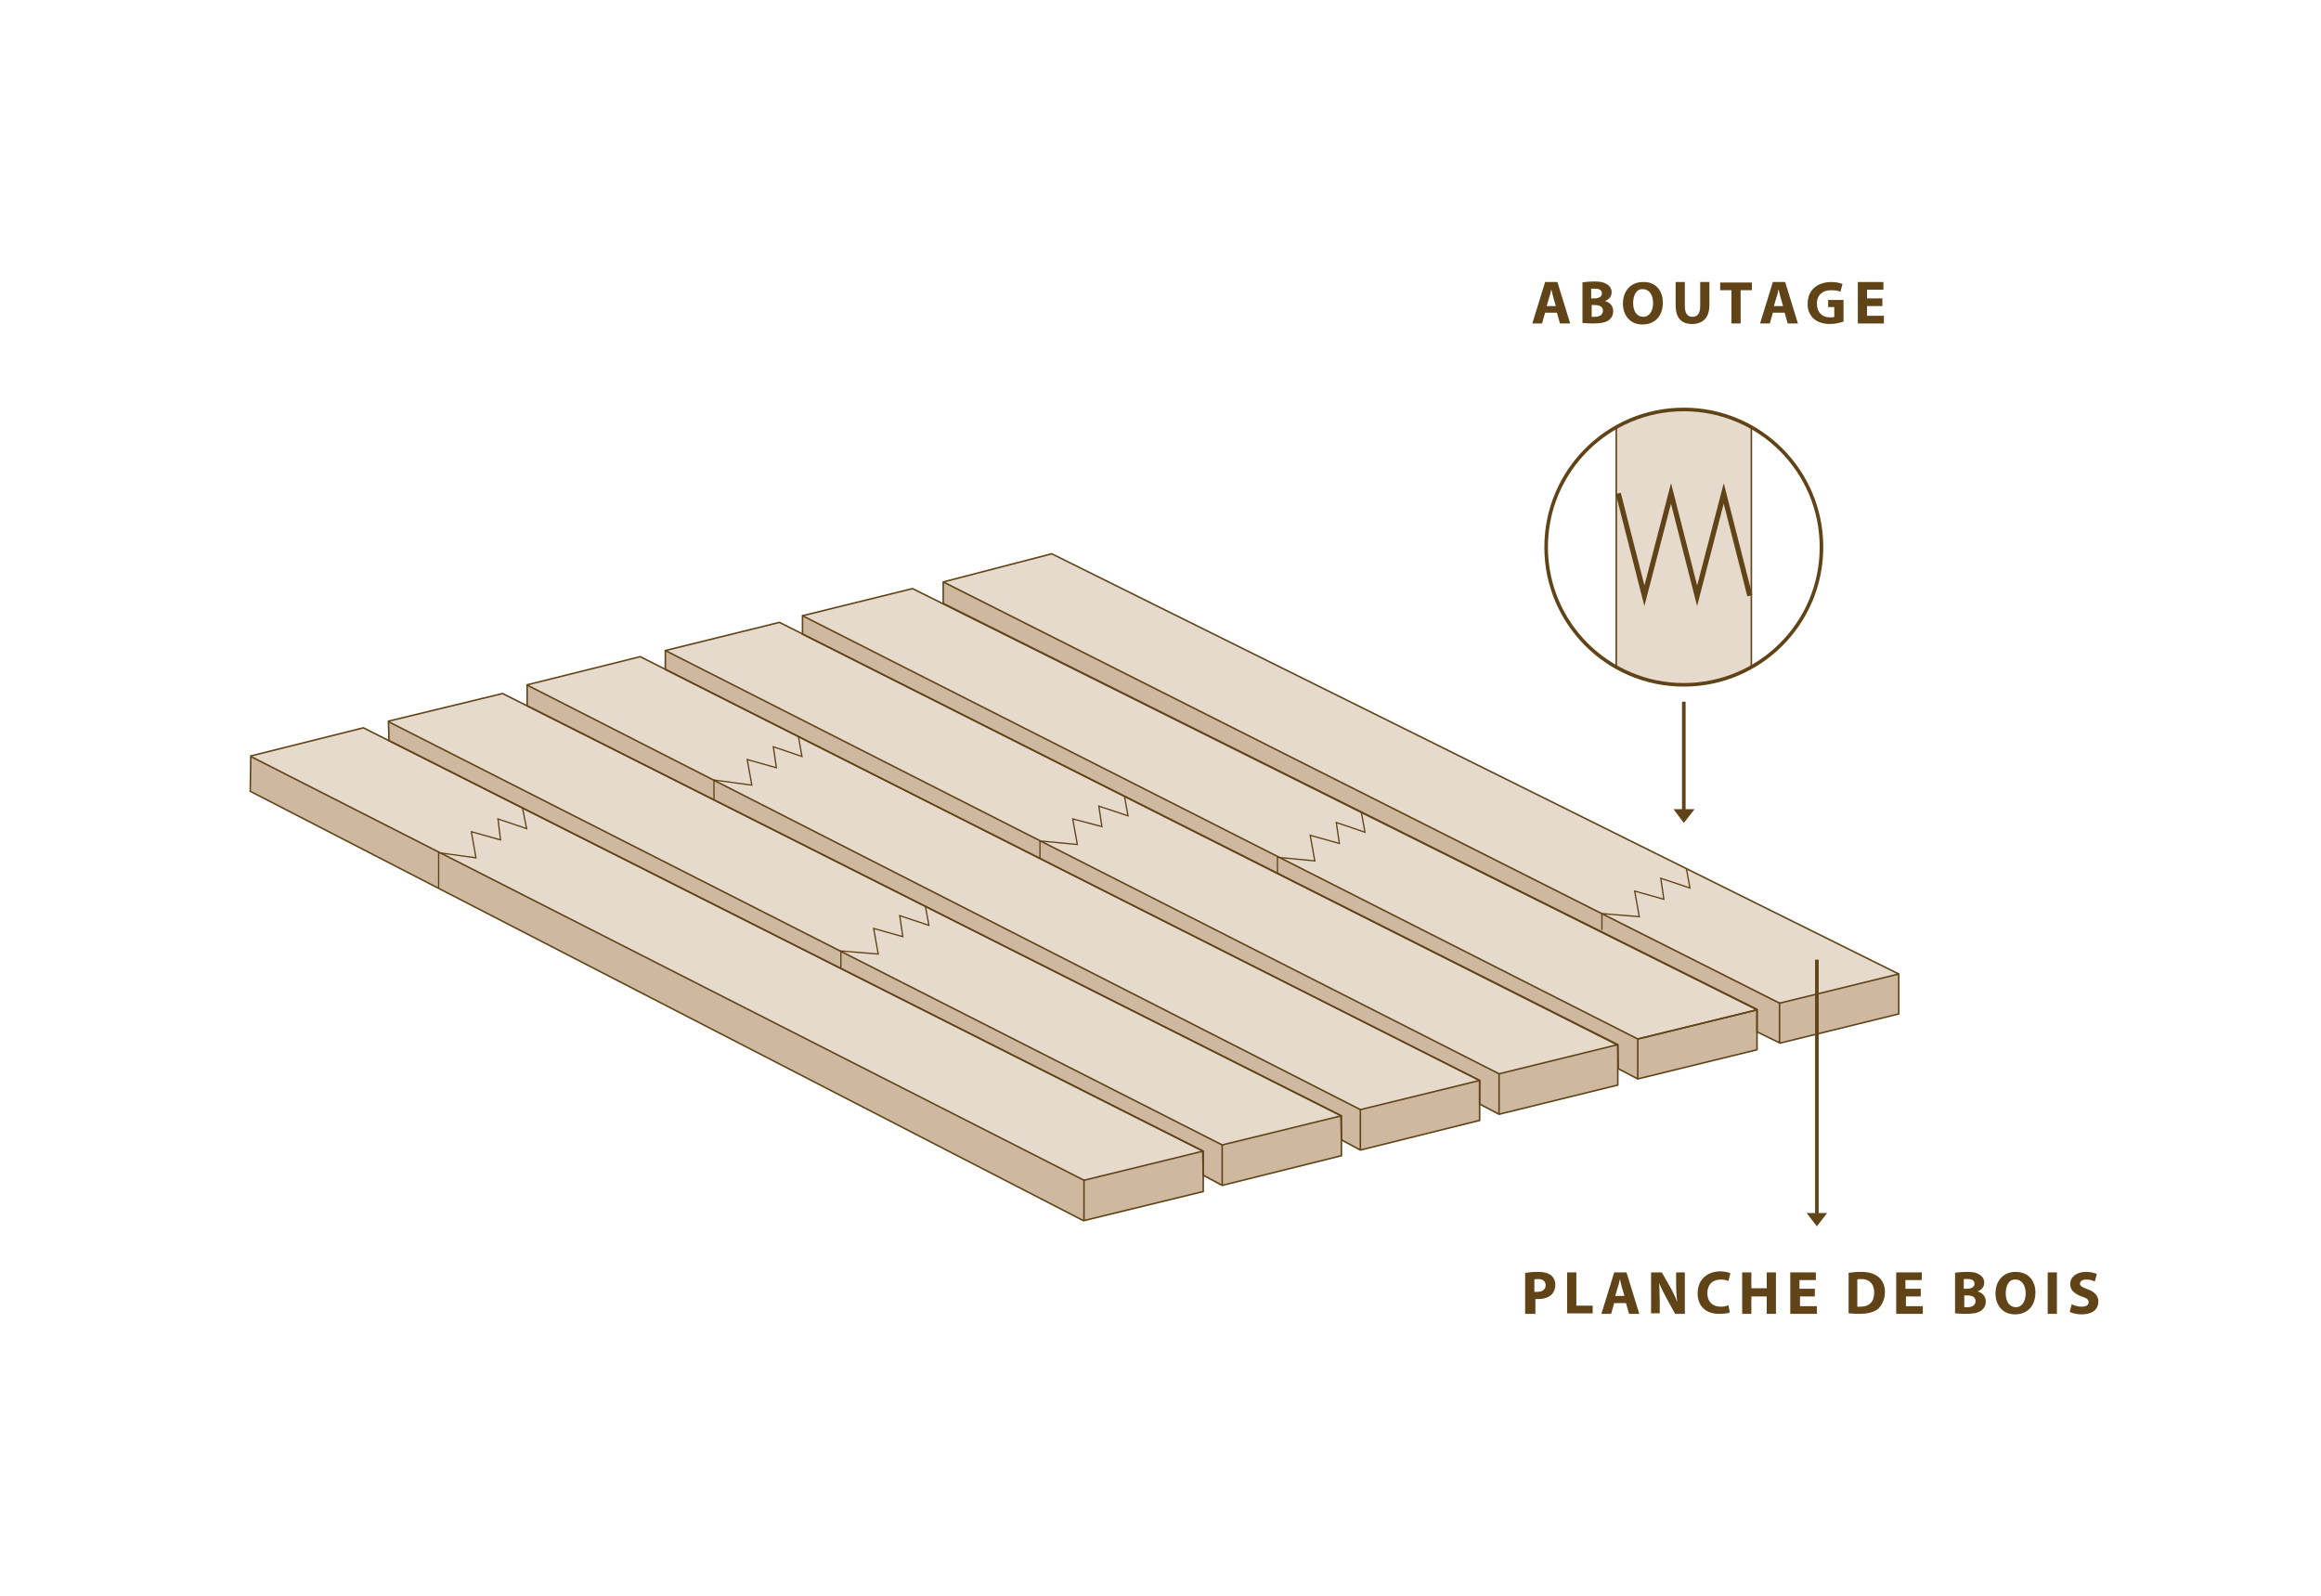<?xml version="1.0" encoding="utf-8"?>
<!-- Generator: Adobe Illustrator 24.3.0, SVG Export Plug-In . SVG Version: 6.00 Build 0)  -->
<svg version="1.1" xmlns="http://www.w3.org/2000/svg" xmlns:xlink="http://www.w3.org/1999/xlink" x="0px" y="0px"
	 viewBox="0 0 453.5 311.8" style="enable-background:new 0 0 453.5 311.8;" xml:space="preserve">
<style type="text/css">
	.st0{fill:#E6DACD;}
	.st1{fill:#CEB9A0;}
	.st2{fill:none;stroke:#604317;stroke-width:0.3;stroke-miterlimit:10;}
	.st3{clip-path:url(#SVGID_2_);fill:#E6DACD;stroke:#604317;stroke-width:0.3;stroke-miterlimit:10;}
	.st4{fill:none;stroke:#604317;stroke-miterlimit:10;}
	.st5{fill:none;stroke:#604317;stroke-width:0.25;stroke-miterlimit:10;}
	.st6{fill:#604317;}
	.st7{clip-path:url(#SVGID_4_);fill:none;stroke:#604317;stroke-width:0.143;stroke-miterlimit:10;}
	.st8{clip-path:url(#SVGID_6_);fill:none;stroke:#604317;stroke-width:0.143;stroke-miterlimit:10;}
	.st9{clip-path:url(#SVGID_8_);fill:none;stroke:#604317;stroke-width:0.143;stroke-miterlimit:10;}
	.st10{clip-path:url(#SVGID_10_);fill:none;stroke:#604317;stroke-width:0.143;stroke-miterlimit:10;}
	.st11{clip-path:url(#SVGID_12_);fill:none;stroke:#604317;stroke-width:0.143;stroke-miterlimit:10;}
	.st12{clip-path:url(#SVGID_14_);fill:none;stroke:#604317;stroke-width:0.143;stroke-miterlimit:10;}
	.st13{clip-path:url(#SVGID_16_);fill:none;stroke:#604317;stroke-width:0.143;stroke-miterlimit:10;}
	.st14{clip-path:url(#SVGID_18_);fill:none;stroke:#604317;stroke-width:0.143;stroke-miterlimit:10;}
	.st15{clip-path:url(#SVGID_20_);fill:none;stroke:#604317;stroke-width:0.143;stroke-miterlimit:10;}
	.st16{clip-path:url(#SVGID_22_);fill:none;stroke:#604317;stroke-width:0.143;stroke-miterlimit:10;}
	.st17{clip-path:url(#SVGID_24_);fill:none;stroke:#604317;stroke-width:0.143;stroke-miterlimit:10;}
	.st18{clip-path:url(#SVGID_26_);fill:none;stroke:#604317;stroke-width:0.143;stroke-miterlimit:10;}
	.st19{clip-path:url(#SVGID_28_);fill:none;stroke:#604317;stroke-width:0.143;stroke-miterlimit:10;}
	.st20{clip-path:url(#SVGID_30_);fill:none;stroke:#604317;stroke-width:0.143;stroke-miterlimit:10;}
	.st21{clip-path:url(#SVGID_32_);fill:none;stroke:#604317;stroke-width:0.143;stroke-miterlimit:10;}
	.st22{clip-path:url(#SVGID_34_);fill:none;stroke:#604317;stroke-width:0.143;stroke-miterlimit:10;}
	.st23{clip-path:url(#SVGID_36_);fill:none;stroke:#604317;stroke-width:0.172;stroke-miterlimit:10;}
	.st24{clip-path:url(#SVGID_38_);fill:none;stroke:#604317;stroke-width:0.172;stroke-miterlimit:10;}
	.st25{clip-path:url(#SVGID_40_);fill:none;stroke:#604317;stroke-width:0.172;stroke-miterlimit:10;}
	.st26{clip-path:url(#SVGID_42_);fill:none;stroke:#604317;stroke-width:0.172;stroke-miterlimit:10;}
	.st27{clip-path:url(#SVGID_44_);fill:none;stroke:#604317;stroke-width:0.172;stroke-miterlimit:10;}
	.st28{clip-path:url(#SVGID_46_);fill:none;stroke:#604317;stroke-width:0.172;stroke-miterlimit:10;}
	.st29{clip-path:url(#SVGID_48_);fill:none;stroke:#604317;stroke-width:0.172;stroke-miterlimit:10;}
	.st30{clip-path:url(#SVGID_50_);fill:none;stroke:#604317;stroke-width:0.172;stroke-miterlimit:10;}
	.st31{clip-path:url(#SVGID_52_);fill:none;stroke:#604317;stroke-width:0.172;stroke-miterlimit:10;}
	.st32{clip-path:url(#SVGID_54_);fill:none;stroke:#604317;stroke-width:0.172;stroke-miterlimit:10;}
	.st33{clip-path:url(#SVGID_56_);fill:none;stroke:#604317;stroke-width:0.172;stroke-miterlimit:10;}
	.st34{clip-path:url(#SVGID_58_);fill:none;stroke:#604317;stroke-width:0.172;stroke-miterlimit:10;}
	.st35{clip-path:url(#SVGID_60_);fill:none;stroke:#604317;stroke-width:0.172;stroke-miterlimit:10;}
	.st36{clip-path:url(#SVGID_62_);fill:none;stroke:#604317;stroke-width:0.172;stroke-miterlimit:10;}
	.st37{clip-path:url(#SVGID_64_);fill:none;stroke:#604317;stroke-width:0.172;stroke-miterlimit:10;}
	.st38{clip-path:url(#SVGID_66_);fill:none;stroke:#604317;stroke-width:0.172;stroke-miterlimit:10;}
	.st39{clip-path:url(#SVGID_68_);fill:none;stroke:#604317;stroke-width:0.172;stroke-miterlimit:10;}
	.st40{clip-path:url(#SVGID_70_);fill:none;stroke:#604317;stroke-width:0.172;stroke-miterlimit:10;}
	.st41{clip-path:url(#SVGID_72_);fill:none;stroke:#604317;stroke-width:0.172;stroke-miterlimit:10;}
	.st42{clip-path:url(#SVGID_74_);fill:none;stroke:#604317;stroke-width:0.172;stroke-miterlimit:10;}
	.st43{clip-path:url(#SVGID_76_);fill:none;stroke:#604317;stroke-width:0.172;stroke-miterlimit:10;}
	.st44{clip-path:url(#SVGID_78_);fill:none;stroke:#604317;stroke-width:0.143;stroke-miterlimit:10;}
	.st45{clip-path:url(#SVGID_80_);fill:none;stroke:#604317;stroke-width:0.143;stroke-miterlimit:10;}
	.st46{clip-path:url(#SVGID_82_);fill:none;stroke:#604317;stroke-width:0.143;stroke-miterlimit:10;}
	.st47{clip-path:url(#SVGID_84_);fill:none;stroke:#604317;stroke-width:0.143;stroke-miterlimit:10;}
	.st48{clip-path:url(#SVGID_86_);fill:none;stroke:#604317;stroke-width:0.143;stroke-miterlimit:10;}
	.st49{clip-path:url(#SVGID_88_);fill:none;stroke:#604317;stroke-width:0.143;stroke-miterlimit:10;}
	.st50{clip-path:url(#SVGID_90_);fill:none;stroke:#604317;stroke-width:0.143;stroke-miterlimit:10;}
	.st51{clip-path:url(#SVGID_92_);fill:none;stroke:#604317;stroke-width:0.143;stroke-miterlimit:10;}
	.st52{clip-path:url(#SVGID_94_);fill:none;stroke:#604317;stroke-width:0.143;stroke-miterlimit:10;}
	.st53{clip-path:url(#SVGID_96_);fill:none;stroke:#604317;stroke-width:0.143;stroke-miterlimit:10;}
	.st54{clip-path:url(#SVGID_98_);fill:none;stroke:#604317;stroke-width:0.143;stroke-miterlimit:10;}
	.st55{clip-path:url(#SVGID_100_);fill:none;stroke:#604317;stroke-width:0.143;stroke-miterlimit:10;}
	.st56{clip-path:url(#SVGID_102_);fill:none;stroke:#604317;stroke-width:0.143;stroke-miterlimit:10;}
	.st57{clip-path:url(#SVGID_104_);fill:none;stroke:#604317;stroke-width:0.143;stroke-miterlimit:10;}
	.st58{clip-path:url(#SVGID_106_);fill:none;stroke:#604317;stroke-width:0.143;stroke-miterlimit:10;}
	.st59{clip-path:url(#SVGID_108_);fill:none;stroke:#604317;stroke-width:0.143;stroke-miterlimit:10;}
	.st60{clip-path:url(#SVGID_110_);fill:none;stroke:#604317;stroke-width:0.172;stroke-miterlimit:10;}
	.st61{clip-path:url(#SVGID_112_);fill:none;stroke:#604317;stroke-width:0.172;stroke-miterlimit:10;}
	.st62{clip-path:url(#SVGID_114_);fill:none;stroke:#604317;stroke-width:0.172;stroke-miterlimit:10;}
	.st63{clip-path:url(#SVGID_116_);fill:none;stroke:#604317;stroke-width:0.172;stroke-miterlimit:10;}
	.st64{clip-path:url(#SVGID_118_);fill:none;stroke:#604317;stroke-width:0.172;stroke-miterlimit:10;}
	.st65{clip-path:url(#SVGID_120_);fill:none;stroke:#604317;stroke-width:0.172;stroke-miterlimit:10;}
	.st66{clip-path:url(#SVGID_122_);fill:none;stroke:#604317;stroke-width:0.172;stroke-miterlimit:10;}
	.st67{clip-path:url(#SVGID_124_);fill:none;stroke:#604317;stroke-width:0.172;stroke-miterlimit:10;}
	.st68{clip-path:url(#SVGID_126_);fill:none;stroke:#604317;stroke-width:0.172;stroke-miterlimit:10;}
	.st69{clip-path:url(#SVGID_128_);fill:none;stroke:#604317;stroke-width:0.172;stroke-miterlimit:10;}
	.st70{clip-path:url(#SVGID_130_);fill:none;stroke:#604317;stroke-width:0.172;stroke-miterlimit:10;}
	.st71{clip-path:url(#SVGID_132_);fill:none;stroke:#604317;stroke-width:0.172;stroke-miterlimit:10;}
	.st72{clip-path:url(#SVGID_134_);fill:none;stroke:#604317;stroke-width:0.172;stroke-miterlimit:10;}
	.st73{clip-path:url(#SVGID_136_);fill:none;stroke:#604317;stroke-width:0.172;stroke-miterlimit:10;}
	.st74{clip-path:url(#SVGID_138_);fill:none;stroke:#604317;stroke-width:0.172;stroke-miterlimit:10;}
	.st75{clip-path:url(#SVGID_140_);fill:none;stroke:#604317;stroke-width:0.172;stroke-miterlimit:10;}
	.st76{clip-path:url(#SVGID_142_);fill:none;stroke:#604317;stroke-width:0.172;stroke-miterlimit:10;}
	.st77{clip-path:url(#SVGID_144_);fill:none;stroke:#604317;stroke-width:0.172;stroke-miterlimit:10;}
	.st78{clip-path:url(#SVGID_146_);fill:none;stroke:#604317;stroke-width:0.172;stroke-miterlimit:10;}
	.st79{clip-path:url(#SVGID_148_);fill:none;stroke:#604317;stroke-width:0.172;stroke-miterlimit:10;}
	.st80{clip-path:url(#SVGID_150_);fill:none;stroke:#604317;stroke-width:0.172;stroke-miterlimit:10;}
	.st81{fill:none;stroke:#604317;stroke-width:0.7;}
	.st82{fill:none;stroke:#604317;stroke-width:0.7;stroke-miterlimit:10;}
	.st83{fill:#C6C6C6;}
	.st84{fill:#DADADA;}
	.st85{display:none;}
	.st86{display:inline;}
	.st87{display:inline;fill:#604317;}
	.st88{clip-path:url(#SVGID_152_);}
</style>
<g id="Füllung">
	<polyline class="st0" points="184.2,121 347.6,203.8 371,198.1 371,190.3 205.2,108.2 184.2,113.7 184.3,121.1 	"/>
	<polygon class="st1" points="184.4,121.2 184.4,113.6 347.9,195.9 371.1,190.3 371.1,198.1 347.7,203.8 	"/>
	<polyline class="st0" points="156.7,127.7 319.9,210.8 343.4,205.1 343.4,197.3 178.5,115 156.9,120.3 156.7,127.9 	"/>
	<polygon class="st1" points="157,127.9 156.8,120.4 320.1,202.9 343.4,197.3 343.4,205.1 319.9,210.8 	"/>
	<polyline class="st0" points="129.9,133.8 292.6,217.7 316,212 316,204.2 152.2,121.6 130,127.1 129.6,133.7 	"/>
	<polygon class="st1" points="130,130.8 130,127.2 292.8,209.8 316.1,204.2 316.1,212 292.7,217.7 	"/>
	<polygon class="st0" points="102.9,140.6 265.6,224.6 289,218.9 289,211 125.3,128.4 103.1,133.9 	"/>
	<polygon class="st1" points="103.1,140.7 103.1,133.9 265.9,216.7 289.2,211.1 289.2,219 265.7,224.7 	"/>
	<polyline class="st0" points="75.8,147.7 238.5,231.6 262,225.9 262,218.1 98.2,135.5 76,140.9 75.6,147.5 	"/>
	<polygon class="st1" points="76,144.7 75.9,141 238.8,223.6 262.1,218 262.1,225.9 238.6,231.6 	"/>
	<polygon class="st0" points="48.8,154.5 211.5,238.4 235,232.7 235,224.9 71.2,142.2 49,147.8 	"/>
	<polygon class="st1" points="49.1,154.6 49,147.7 211.8,230.6 235.1,225 235.1,232.8 211.7,238.5 	"/>
</g>
<g id="Outline">
	<g>
		<polygon class="st2" points="205.5,108.2 371,190.3 371,198.1 347.8,203.8 343.3,201.6 343.3,197.2 184.3,117.9 184.3,113.7 		"/>
		<polyline class="st2" points="184.3,113.7 347.7,196 347.7,203.8 		"/>
		<line class="st2" x1="371" y1="190.3" x2="347.7" y2="196"/>
	</g>
	<g>
		<line class="st2" x1="343.3" y1="197.3" x2="320" y2="203"/>
	</g>
	<g>
		<polygon class="st2" points="152.3,121.6 316.1,204.1 316.1,212 292.9,217.7 289.1,215.7 289.1,211.1 130,130.8 130,127.1 		"/>
		<polyline class="st2" points="130,127.1 292.9,209.8 292.9,217.7 		"/>
		<line class="st2" x1="316.1" y1="204.1" x2="292.9" y2="209.8"/>
	</g>
	<g>
		<polygon class="st2" points="125.1,128.3 289.1,211.1 289.1,218.9 265.8,224.7 262.1,222.7 262,218 103,137.9 103,133.8 		"/>
		<polyline class="st2" points="103.1,133.9 265.8,216.8 265.8,224.6 		"/>
		<line class="st2" x1="289.1" y1="211.1" x2="265.8" y2="216.8"/>
	</g>
	<g>
		<polygon class="st2" points="98.2,135.5 262.1,218 262.1,225.8 238.8,231.6 235.1,229.6 235,224.9 76,144.7 75.9,140.9 		"/>
		<polyline class="st2" points="75.9,141 238.8,223.7 238.8,231.5 		"/>
		<line class="st2" x1="262.1" y1="218" x2="238.8" y2="223.7"/>
	</g>
	<g>
		<polygon class="st2" points="71,142.2 235.1,224.9 235.1,232.8 211.7,238.5 48.9,154.6 49,147.7 		"/>
		<polyline class="st2" points="49,147.8 211.8,230.6 211.8,238.5 		"/>
		<line class="st2" x1="235.1" y1="224.9" x2="211.8" y2="230.6"/>
	</g>
	<g>
		<polygon class="st2" points="178.3,115 343.3,197.3 343.3,205.1 320,210.8 316.2,208.8 316.1,204.2 156.8,123.9 156.8,120.3 		"/>
		<polyline class="st2" points="156.8,120.3 320,203 320,210.8 		"/>
		<line class="st2" x1="343.3" y1="197.3" x2="320" y2="203"/>
	</g>
	<g>
		<defs>
			<circle id="SVGID_1_" cx="329" cy="106.9" r="26.9"/>
		</defs>
		<clipPath id="SVGID_2_">
			<use xlink:href="#SVGID_1_"  style="overflow:visible;"/>
		</clipPath>
		<rect x="315.8" y="70.6" class="st3" width="26.4" height="72.7"/>
		<use xlink:href="#SVGID_1_"  style="overflow:visible;fill:none;stroke:#604317;stroke-width:0.7;stroke-miterlimit:10;"/>
	</g>
	<g>
		<polyline class="st4" points="316.2,96.4 321.3,116.4 326.5,96.4 331.6,116.4 336.8,96.4 341.9,116.4 		"/>
	</g>
	<polyline class="st5" points="313,181.7 313,178.5 320.3,179.1 319.4,174.1 325.1,175.7 324.5,171.6 330.2,173.5 329.5,169.7 	"/>
	<polyline class="st5" points="249.6,170.8 249.6,167.5 256.9,168.2 256,163.2 261.7,164.8 261.1,160.7 266.7,162.6 266,158.7 	"/>
	<polyline class="st5" points="203.2,167.6 203.2,164.3 210.5,165 209.6,160 215.3,161.5 214.7,157.5 220.4,159.4 219.7,155.5 	"/>
	<polyline class="st5" points="164.3,189.2 164.3,185.8 171.6,186.4 170.7,181.4 176.4,183 175.8,178.9 181.5,180.8 180.8,177 	"/>
	<polyline class="st5" points="139.5,156.4 139.5,152.4 146.9,153.4 146,148.4 151.7,150 151.1,145.9 156.7,147.8 156,143.9 	"/>
	<polyline class="st5" points="85.7,173.5 85.7,166.6 93,167.6 92.1,162.5 97.8,164.1 97.3,160 102.9,161.9 102.1,157.9 	"/>
	<g>
		<path class="st6" d="M301.9,61.1l-0.6,2.1h-1.9l2.5-8.1h2.4l2.5,8.1h-2l-0.6-2.1H301.9z M304,59.8l-0.5-1.7
			c-0.1-0.5-0.3-1.1-0.4-1.6h0c-0.1,0.5-0.2,1.1-0.4,1.6l-0.5,1.7H304z"/>
		<path class="st6" d="M309.1,55.2c0.5-0.1,1.5-0.2,2.4-0.2c1.1,0,1.8,0.1,2.4,0.5c0.6,0.3,1,0.9,1,1.6c0,0.7-0.4,1.4-1.3,1.7v0
			c0.9,0.3,1.6,0.9,1.6,2c0,0.7-0.3,1.3-0.8,1.7c-0.6,0.5-1.6,0.7-3.2,0.7c-0.9,0-1.6-0.1-2-0.1V55.2z M310.9,58.3h0.6
			c1,0,1.5-0.4,1.5-1c0-0.6-0.5-0.9-1.3-0.9c-0.4,0-0.6,0-0.8,0V58.3z M310.9,61.9c0.2,0,0.4,0,0.7,0c0.8,0,1.6-0.3,1.6-1.2
			c0-0.8-0.7-1.1-1.6-1.1h-0.6V61.9z"/>
		<path class="st6" d="M324.9,59.1c0,2.7-1.6,4.3-4,4.3c-2.4,0-3.8-1.8-3.8-4.1c0-2.4,1.5-4.2,3.9-4.2
			C323.6,55,324.9,56.9,324.9,59.1z M319.1,59.2c0,1.6,0.7,2.7,2,2.7c1.2,0,1.9-1.2,1.9-2.7c0-1.5-0.7-2.7-2-2.7
			C319.8,56.4,319.1,57.6,319.1,59.2z"/>
		<path class="st6" d="M329.2,55.1v4.7c0,1.4,0.5,2.1,1.5,2.1c1,0,1.5-0.7,1.5-2.1v-4.7h1.8v4.5c0,2.5-1.3,3.7-3.4,3.7
			c-2,0-3.2-1.1-3.2-3.7v-4.5H329.2z"/>
		<path class="st6" d="M338.3,56.7h-2.2v-1.5h6.2v1.5h-2.2v6.5h-1.8V56.7z"/>
		<path class="st6" d="M346.4,61.1l-0.6,2.1h-1.9l2.5-8.1h2.4l2.5,8.1h-2l-0.6-2.1H346.4z M348.4,59.8l-0.5-1.7
			c-0.1-0.5-0.3-1.1-0.4-1.6h0c-0.1,0.5-0.2,1.1-0.4,1.6l-0.5,1.7H348.4z"/>
		<path class="st6" d="M360.3,62.8c-0.6,0.2-1.6,0.5-2.7,0.5c-1.5,0-2.5-0.4-3.3-1.1c-0.7-0.7-1.2-1.8-1.1-2.9c0-2.7,2-4.2,4.6-4.2
			c1,0,1.8,0.2,2.2,0.4l-0.4,1.5c-0.4-0.2-1-0.3-1.9-0.3c-1.5,0-2.7,0.9-2.7,2.6c0,1.7,1,2.7,2.5,2.7c0.4,0,0.8,0,0.9-0.1V60h-1.2
			v-1.4h3V62.8z"/>
		<path class="st6" d="M367.8,59.8h-3v1.9h3.3v1.5H363v-8.1h5v1.5h-3.2v1.7h3V59.8z"/>
	</g>
	<g>
		<path class="st6" d="M298,248.7c0.6-0.1,1.4-0.2,2.5-0.2c1.1,0,1.9,0.2,2.5,0.6c0.5,0.4,0.9,1.1,0.9,1.9c0,0.8-0.3,1.5-0.7,1.9
			c-0.6,0.6-1.5,0.9-2.6,0.9c-0.2,0-0.5,0-0.6,0v2.9H298V248.7z M299.8,252.4c0.2,0,0.3,0,0.6,0c1,0,1.6-0.5,1.6-1.3
			c0-0.7-0.5-1.2-1.4-1.2c-0.4,0-0.6,0-0.8,0.1V252.4z"/>
		<path class="st6" d="M306.2,248.6h1.8v6.5h3.2v1.5h-5V248.6z"/>
		<path class="st6" d="M315.4,254.6l-0.6,2.1h-1.9l2.5-8.1h2.4l2.5,8.1h-2l-0.6-2.1H315.4z M317.4,253.2l-0.5-1.7
			c-0.1-0.5-0.3-1.1-0.4-1.6h0c-0.1,0.5-0.2,1.1-0.4,1.6l-0.5,1.7H317.4z"/>
		<path class="st6" d="M322.6,256.7v-8.1h2.1l1.7,3c0.5,0.9,1,1.9,1.3,2.8h0c-0.1-1.1-0.2-2.2-0.2-3.4v-2.4h1.7v8.1h-1.9l-1.7-3.1
			c-0.5-0.9-1-1.9-1.4-2.9l0,0c0,1.1,0.1,2.2,0.1,3.5v2.4H322.6z"/>
		<path class="st6" d="M338,256.4c-0.3,0.2-1.1,0.3-2.1,0.3c-2.8,0-4.2-1.7-4.2-4c0-2.8,2-4.3,4.4-4.3c0.9,0,1.7,0.2,2,0.4l-0.4,1.5
			c-0.4-0.2-0.9-0.3-1.5-0.3c-1.5,0-2.6,0.9-2.6,2.7c0,1.6,1,2.6,2.6,2.6c0.6,0,1.2-0.1,1.5-0.3L338,256.4z"/>
		<path class="st6" d="M342.2,248.6v3.1h3v-3.1h1.8v8.1h-1.8v-3.4h-3v3.4h-1.8v-8.1H342.2z"/>
		<path class="st6" d="M354.7,253.3h-3v1.9h3.3v1.5h-5.2v-8.1h5v1.5h-3.2v1.7h3V253.3z"/>
		<path class="st6" d="M361.1,248.7c0.7-0.1,1.5-0.2,2.5-0.2c1.5,0,2.5,0.3,3.3,0.9c0.8,0.6,1.4,1.6,1.4,3c0,1.5-0.6,2.6-1.3,3.3
			c-0.9,0.7-2.1,1-3.7,1c-0.9,0-1.6-0.1-2.1-0.1V248.7z M362.9,255.3c0.2,0,0.4,0,0.6,0c1.7,0,2.7-0.9,2.7-2.8c0-1.7-1-2.6-2.5-2.6
			c-0.4,0-0.7,0-0.8,0.1V255.3z"/>
		<path class="st6" d="M375.4,253.3h-3v1.9h3.3v1.5h-5.2v-8.1h5v1.5h-3.2v1.7h3V253.3z"/>
		<path class="st6" d="M381.9,248.7c0.5-0.1,1.5-0.2,2.4-0.2c1.1,0,1.8,0.1,2.4,0.5c0.6,0.3,1,0.9,1,1.6c0,0.7-0.4,1.4-1.3,1.7v0
			c0.9,0.3,1.6,0.9,1.6,2c0,0.7-0.3,1.3-0.8,1.7c-0.6,0.5-1.6,0.7-3.2,0.7c-0.9,0-1.6-0.1-2-0.1V248.7z M383.7,251.8h0.6
			c1,0,1.5-0.4,1.5-1c0-0.6-0.5-0.9-1.3-0.9c-0.4,0-0.6,0-0.8,0V251.8z M383.7,255.4c0.2,0,0.4,0,0.7,0c0.8,0,1.6-0.3,1.6-1.2
			c0-0.8-0.7-1.1-1.6-1.1h-0.6V255.4z"/>
		<path class="st6" d="M397.7,252.5c0,2.7-1.6,4.3-4,4.3c-2.4,0-3.8-1.8-3.8-4.1c0-2.4,1.5-4.2,3.9-4.2
			C396.4,248.5,397.7,250.3,397.7,252.5z M391.9,252.7c0,1.6,0.7,2.7,2,2.7c1.2,0,1.9-1.2,1.9-2.7c0-1.5-0.7-2.7-2-2.7
			C392.6,249.9,391.9,251.1,391.9,252.7z"/>
		<path class="st6" d="M401.9,248.6v8.1h-1.8v-8.1H401.9z"/>
		<path class="st6" d="M404.8,254.8c0.5,0.3,1.2,0.5,2,0.5c0.8,0,1.3-0.3,1.3-0.9c0-0.5-0.4-0.8-1.4-1.1c-1.3-0.5-2.2-1.2-2.2-2.4
			c0-1.4,1.2-2.4,3.1-2.4c0.9,0,1.6,0.2,2.1,0.4l-0.4,1.5c-0.3-0.2-0.9-0.4-1.7-0.4c-0.8,0-1.2,0.4-1.2,0.8c0,0.5,0.5,0.7,1.5,1.1
			c1.4,0.5,2.1,1.3,2.1,2.4c0,1.4-1,2.5-3.3,2.5c-0.9,0-1.8-0.2-2.3-0.5L404.8,254.8z"/>
	</g>
</g>
<g id="Zacken">
</g>
<g id="Pfeile__x2B__Beschriftung">
	<g>
		<line class="st81" x1="329" y1="137.1" x2="329" y2="159.7"/>
		<polyline class="st6" points="327,158.1 329,160.8 331.1,158.1 		"/>
	</g>
	<g>
		<line class="st81" x1="355" y1="187.5" x2="355" y2="238.5"/>
		<polyline class="st6" points="353,237 355,239.6 357,237 		"/>
	</g>
</g>
<g id="TEXT_DE_gepfadet" class="st85">
	<g class="st86">
		<path class="st6" d="M282.7,54.1h1.8v3.6h0c0.2-0.3,0.4-0.6,0.6-0.9l1.8-2.7h2.2l-2.7,3.4l2.8,4.6h-2.1l-2-3.5l-0.7,0.9v2.6h-1.8
			V54.1z"/>
		<path class="st6" d="M296.9,58.8h-3v1.9h3.3v1.5h-5.2v-8.1h5v1.5h-3.2v1.7h3V58.8z"/>
		<path class="st6" d="M302.4,54.1v8.1h-1.8v-8.1H302.4z"/>
		<path class="st6" d="M306,54.1h1.8v6.5h3.2v1.5h-5V54.1z"/>
		<path class="st6" d="M313.6,61.2l3.8-5.5v0H314v-1.5h5.9v1.1l-3.8,5.5v0h3.8v1.5h-6.3V61.2z"/>
		<path class="st6" d="M324.9,54.1v8.1h-1.8v-8.1H324.9z"/>
		<path class="st6" d="M328.6,62.2v-8.1h2.1l1.7,3c0.5,0.9,1,1.9,1.3,2.8h0c-0.1-1.1-0.2-2.2-0.2-3.4v-2.4h1.7v8.1h-1.9l-1.7-3.1
			c-0.5-0.9-1-1.9-1.4-2.9l0,0c0,1.1,0.1,2.2,0.1,3.5v2.4H328.6z"/>
		<path class="st6" d="M338.9,54.1h1.8v3.6h0c0.2-0.3,0.4-0.6,0.6-0.9l1.8-2.7h2.2l-2.7,3.4l2.8,4.6h-2.1l-2-3.5l-0.7,0.9v2.6h-1.8
			V54.1z"/>
		<path class="st6" d="M350.1,54.1v4.7c0,1.4,0.5,2.1,1.5,2.1c1,0,1.5-0.7,1.5-2.1v-4.7h1.8v4.5c0,2.5-1.3,3.7-3.4,3.7
			c-2,0-3.2-1.1-3.2-3.7v-4.5H350.1z"/>
		<path class="st6" d="M358.5,62.2v-8.1h2.1l1.7,3c0.5,0.9,1,1.9,1.3,2.8h0c-0.1-1.1-0.2-2.2-0.2-3.4v-2.4h1.7v8.1h-1.9l-1.7-3.1
			c-0.5-0.9-1-1.9-1.4-2.9l0,0c0,1.1,0.1,2.2,0.1,3.5v2.4H358.5z"/>
		<path class="st6" d="M375.5,61.8c-0.6,0.2-1.6,0.5-2.7,0.5c-1.5,0-2.5-0.4-3.3-1.1c-0.7-0.7-1.2-1.8-1.1-2.9c0-2.7,2-4.2,4.6-4.2
			c1,0,1.8,0.2,2.2,0.4l-0.4,1.5c-0.4-0.2-1-0.3-1.9-0.3c-1.5,0-2.7,0.9-2.7,2.6c0,1.7,1,2.7,2.5,2.7c0.4,0,0.8,0,0.9-0.1V59h-1.2
			v-1.4h3V61.8z"/>
	</g>
	<g class="st86">
		<path class="st6" d="M302.1,251.1c0.5-0.1,1.5-0.2,2.4-0.2c1.1,0,1.8,0.1,2.4,0.5c0.6,0.3,1,0.9,1,1.6c0,0.7-0.4,1.4-1.3,1.7v0
			c0.9,0.3,1.6,0.9,1.6,2c0,0.7-0.3,1.3-0.8,1.7c-0.6,0.5-1.6,0.7-3.2,0.7c-0.9,0-1.6-0.1-2-0.1V251.1z M303.9,254.2h0.6
			c1,0,1.5-0.4,1.5-1c0-0.6-0.5-0.9-1.3-0.9c-0.4,0-0.6,0-0.8,0V254.2z M303.9,257.8c0.2,0,0.4,0,0.7,0c0.8,0,1.6-0.3,1.6-1.2
			c0-0.8-0.7-1.1-1.6-1.1h-0.6V257.8z"/>
		<path class="st6" d="M311.4,251.1c0.6-0.1,1.5-0.2,2.4-0.2c1.2,0,2,0.2,2.6,0.6c0.5,0.4,0.7,0.9,0.7,1.7c0,1-0.7,1.7-1.4,2v0
			c0.6,0.2,0.9,0.8,1.1,1.5c0.3,0.9,0.5,2,0.7,2.3h-1.9c-0.1-0.2-0.3-0.9-0.6-1.9c-0.2-1-0.6-1.3-1.3-1.3h-0.6v3.2h-1.8V251.1z
			 M313.2,254.6h0.7c0.9,0,1.5-0.5,1.5-1.2c0-0.7-0.5-1.1-1.3-1.1c-0.4,0-0.7,0-0.8,0.1V254.6z"/>
		<path class="st6" d="M325.3,255.6h-3v1.9h3.3v1.5h-5.2V251h5v1.5h-3.2v1.7h3V255.6z"/>
		<path class="st6" d="M330.5,252.5h-2.2V251h6.2v1.5h-2.2v6.5h-1.8V252.5z"/>
		<path class="st6" d="M339.1,252.5h-2.2V251h6.2v1.5h-2.2v6.5h-1.8V252.5z"/>
		<path class="st6" d="M346.1,251h1.8v6.5h3.2v1.5h-5V251z"/>
		<path class="st6" d="M356.2,257l-0.6,2.1h-1.9l2.5-8.1h2.4l2.5,8.1h-2l-0.6-2.1H356.2z M358.2,255.6l-0.5-1.7
			c-0.1-0.5-0.3-1.1-0.4-1.6h0c-0.1,0.5-0.2,1.1-0.4,1.6l-0.5,1.7H358.2z"/>
		<path class="st6" d="M371,256c0-1-0.1-2.1-0.1-3.3h0c-0.3,1-0.6,2.2-0.9,3.1l-1,3.2h-1.4l-0.9-3.1c-0.3-0.9-0.5-2.1-0.7-3.2h0
			c0,1.1-0.1,2.3-0.1,3.3l-0.1,3.1H364l0.5-8.1h2.4l0.8,2.7c0.3,0.9,0.5,1.9,0.7,2.9h0c0.2-0.9,0.5-2,0.8-2.9l0.9-2.7h2.4l0.4,8.1
			h-1.8L371,256z"/>
		<path class="st6" d="M381.1,255.6h-3v1.9h3.3v1.5h-5.2V251h5v1.5h-3.2v1.7h3V255.6z"/>
		<path class="st6" d="M384.8,251h1.8v6.5h3.2v1.5h-5V251z"/>
		<path class="st6" d="M392.9,251h1.8v6.5h3.2v1.5h-5V251z"/>
		<path class="st6" d="M405.9,255.6h-3v1.9h3.3v1.5h-5.2V251h5v1.5h-3.2v1.7h3V255.6z"/>
	</g>
</g>
<g id="TEXT_IT_gepfadet" class="st85">
	<g class="st86">
		<path class="st6" d="M296.2,46.1c-0.6,0.2-1.7,0.5-2.8,0.5c-1.6,0-2.7-0.4-3.4-1.1c-0.8-0.7-1.2-1.8-1.2-2.9
			c0-2.8,2.1-4.2,4.7-4.2c1.1,0,1.9,0.2,2.3,0.4l-0.4,1.7c-0.5-0.2-1-0.3-1.9-0.3c-1.3,0-2.4,0.7-2.4,2.3c0,1.5,1,2.4,2.3,2.4
			c0.3,0,0.6,0,0.7-0.1v-1.4H293v-1.7h3.2V46.1z"/>
		<path class="st6" d="M301.7,38.4v8.1h-2.2v-8.1H301.7z"/>
		<path class="st6" d="M307.4,38.4V43c0,1.2,0.4,1.9,1.3,1.9c0.9,0,1.3-0.6,1.3-1.9v-4.6h2.2v4.5c0,2.5-1.2,3.8-3.5,3.8
			c-2.2,0-3.4-1.2-3.4-3.8v-4.4H307.4z"/>
		<path class="st6" d="M315.6,46.5v-8.1h2.6l1.3,2.5c0.4,0.8,0.9,1.9,1.3,2.8h0c-0.1-1.1-0.2-2.2-0.2-3.4v-1.9h2v8.1h-2.3l-1.4-2.7
			c-0.4-0.9-1-1.9-1.4-2.9h0c0.1,1.1,0.1,2.3,0.1,3.6v2H315.6z"/>
		<path class="st6" d="M325.6,45.3l3.6-5.1v0h-3.2v-1.8h6v1.2l-3.5,5v0h3.5v1.8h-6.4V45.3z"/>
		<path class="st6" d="M337.3,38.4v8.1h-2.2v-8.1H337.3z"/>
		<path class="st6" d="M344.4,46.6c-2.5,0-3.9-1.9-3.9-4.1c0-2.4,1.5-4.2,4-4.2c2.6,0,3.9,1.9,3.9,4.1
			C348.4,44.9,346.9,46.6,344.4,46.6L344.4,46.6z M344.5,44.9c1,0,1.7-1,1.7-2.5c0-1.4-0.6-2.4-1.7-2.4c-1,0-1.7,1.1-1.7,2.5
			C342.8,43.9,343.4,44.9,344.5,44.9L344.5,44.9z"/>
		<path class="st6" d="M351.6,46.5v-8.1h2.6l1.3,2.5c0.4,0.8,0.9,1.9,1.3,2.8h0c-0.1-1.1-0.2-2.2-0.2-3.4v-1.9h2v8.1h-2.3l-1.4-2.7
			c-0.4-0.9-1-1.9-1.4-2.9h0c0.1,1.1,0.1,2.3,0.1,3.6v2H351.6z"/>
		<path class="st6" d="M367.1,43.2h-2.9v1.5h3.2v1.8h-5.4v-8.1h5.3v1.8h-3.1v1.3h2.9V43.2z"/>
		<path class="st6" d="M289.2,52.9c0.7-0.1,1.6-0.2,2.6-0.2c1.5,0,2.5,0.3,3.3,0.8c0.9,0.6,1.5,1.6,1.5,3.1c0,1.7-0.6,2.7-1.4,3.3
			c-0.9,0.7-2.2,1-3.8,1c-1,0-1.7-0.1-2.2-0.1V52.9z M291.3,59.3c0.1,0,0.3,0,0.5,0c1.4,0,2.4-0.8,2.4-2.6c0-1.6-0.9-2.3-2.2-2.3
			c-0.3,0-0.6,0-0.7,0V59.3z"/>
		<path class="st6" d="M304.8,57.6h-2.9v1.5h3.2v1.8h-5.4v-8.1h5.3v1.8h-3.1v1.3h2.9V57.6z"/>
		<path class="st6" d="M308.3,52.8h2.2v6.3h3.1v1.8h-5.3V52.8z"/>
		<path class="st6" d="M316.7,52.8h2.2v6.3h3.1v1.8h-5.3V52.8z"/>
		<path class="st6" d="M327.2,59l-0.5,1.9h-2.2l2.4-8.1h2.9l2.4,8.1h-2.3l-0.5-1.9H327.2z M329,57.4l-0.4-1.5
			c-0.1-0.5-0.3-1.1-0.4-1.6h0c-0.1,0.5-0.2,1.1-0.4,1.6l-0.3,1.5H329z"/>
		<path class="st6" d="M339.6,52.9c0.7-0.1,1.6-0.2,2.6-0.2c1.5,0,2.5,0.3,3.3,0.8c0.9,0.6,1.5,1.6,1.5,3.1c0,1.7-0.6,2.7-1.4,3.3
			c-0.9,0.7-2.2,1-3.8,1c-1,0-1.7-0.1-2.2-0.1V52.9z M341.7,59.3c0.1,0,0.3,0,0.5,0c1.4,0,2.4-0.8,2.4-2.6c0-1.6-0.9-2.3-2.2-2.3
			c-0.3,0-0.6,0-0.7,0V59.3z"/>
		<path class="st6" d="M352.3,52.8v8.1h-2.2v-8.1H352.3z"/>
		<path class="st6" d="M357.3,54.6h-2.1v-1.8h6.3v1.8h-2.1v6.3h-2.2V54.6z"/>
		<path class="st6" d="M366.7,59l-0.5,1.9H364l2.4-8.1h2.9l2.4,8.1h-2.3l-0.5-1.9H366.7z M368.5,57.4l-0.4-1.5
			c-0.1-0.5-0.3-1.1-0.4-1.6h0c-0.1,0.5-0.2,1.1-0.4,1.6l-0.3,1.5H368.5z"/>
	</g>
	<g class="st86">
		<path class="st6" d="M283.9,249.8h2.2v6.3h3.1v1.8h-5.3V249.8z"/>
		<path class="st6" d="M294.4,256l-0.5,1.9h-2.2l2.4-8.1h2.9l2.4,8.1H297l-0.5-1.9H294.4z M296.1,254.4l-0.4-1.5
			c-0.1-0.5-0.3-1.1-0.4-1.6h0c-0.1,0.5-0.2,1.1-0.4,1.6l-0.3,1.5H296.1z"/>
		<path class="st6" d="M309.2,254.9c0-0.9,0-2,0-3.2h0c-0.3,1.1-0.6,2.3-0.9,3.2l-0.8,2.8h-1.7l-0.7-2.8c-0.2-0.9-0.5-2.1-0.6-3.2h0
			c0,1.1-0.1,2.3-0.1,3.2l-0.1,2.9h-2l0.5-8.1h2.9l0.5,2.2c0.2,0.9,0.5,2,0.6,3h0c0.2-1,0.5-2.1,0.7-3l0.6-2.2h2.8l0.4,8.1h-2.1
			L309.2,254.9z"/>
		<path class="st6" d="M319.8,254.6h-2.9v1.5h3.2v1.8h-5.4v-8.1h5.3v1.8h-3.1v1.3h2.9V254.6z"/>
		<path class="st6" d="M323.4,249.8h2.2v6.3h3.1v1.8h-5.3V249.8z"/>
		<path class="st6" d="M331.7,249.8h2.2v6.3h3.1v1.8h-5.3V249.8z"/>
		<path class="st6" d="M342.2,256l-0.5,1.9h-2.2l2.4-8.1h2.9l2.4,8.1h-2.3l-0.5-1.9H342.2z M344,254.4l-0.4-1.5
			c-0.1-0.5-0.3-1.1-0.4-1.6h0c-0.1,0.5-0.2,1.1-0.4,1.6l-0.3,1.5H344z"/>
		<path class="st6" d="M361.4,254.9c0-0.9,0-2,0-3.2h0c-0.3,1.1-0.6,2.3-0.9,3.2l-0.8,2.8H358l-0.7-2.8c-0.2-0.9-0.5-2.1-0.6-3.2h0
			c0,1.1-0.1,2.3-0.1,3.2l-0.1,2.9h-2l0.5-8.1h2.9l0.5,2.2c0.2,0.9,0.5,2,0.6,3h0c0.2-1,0.5-2.1,0.7-3l0.6-2.2h2.8l0.4,8.1h-2.1
			L361.4,254.9z"/>
		<path class="st6" d="M372.1,254.6h-2.9v1.5h3.2v1.8H367v-8.1h5.3v1.8h-3.1v1.3h2.9V254.6z"/>
		<path class="st6" d="M375.6,257.8v-8.1h2.6l1.3,2.5c0.4,0.8,0.9,1.9,1.3,2.8h0c-0.1-1.1-0.2-2.2-0.2-3.4v-1.9h2v8.1h-2.3l-1.4-2.7
			c-0.4-0.9-1-1.9-1.4-2.9h0c0.1,1.1,0.1,2.3,0.1,3.6v2H375.6z"/>
		<path class="st6" d="M386.3,255.7c0.5,0.3,1.3,0.5,2.1,0.5c0.7,0,1.1-0.3,1.1-0.7c0-0.4-0.4-0.6-1.3-0.9c-1.4-0.5-2.3-1.2-2.3-2.4
			c0-1.4,1.2-2.5,3.3-2.5c1,0,1.7,0.2,2.2,0.4l-0.5,1.7c-0.3-0.2-0.9-0.4-1.8-0.4c-0.7,0-1,0.2-1,0.6c0,0.4,0.4,0.6,1.5,0.9
			c1.5,0.5,2.1,1.3,2.1,2.4c0,1.4-1.1,2.6-3.4,2.6c-1,0-1.9-0.3-2.4-0.5L386.3,255.7z"/>
		<path class="st6" d="M398.4,258c-2.5,0-3.9-1.9-3.9-4.1c0-2.4,1.5-4.2,4-4.2c2.6,0,3.9,1.9,3.9,4.1
			C402.5,256.3,400.9,258,398.4,258L398.4,258z M398.5,256.3c1,0,1.7-1,1.7-2.5c0-1.4-0.6-2.4-1.7-2.4c-1,0-1.7,1.1-1.7,2.5
			C396.8,255.3,397.4,256.3,398.5,256.3L398.5,256.3z"/>
		<path class="st6" d="M405.6,249.8h2.2v6.3h3.1v1.8h-5.3V249.8z"/>
		<path class="st6" d="M416.1,256l-0.5,1.9h-2.2l2.4-8.1h2.9l2.4,8.1h-2.3l-0.5-1.9H416.1z M417.9,254.4l-0.4-1.5
			c-0.1-0.5-0.3-1.1-0.4-1.6h0c-0.1,0.5-0.2,1.1-0.4,1.6l-0.3,1.5H417.9z"/>
	</g>
</g>
<g id="Text_FR">
</g>
<g id="Vorlage" class="st85">
</g>
</svg>

